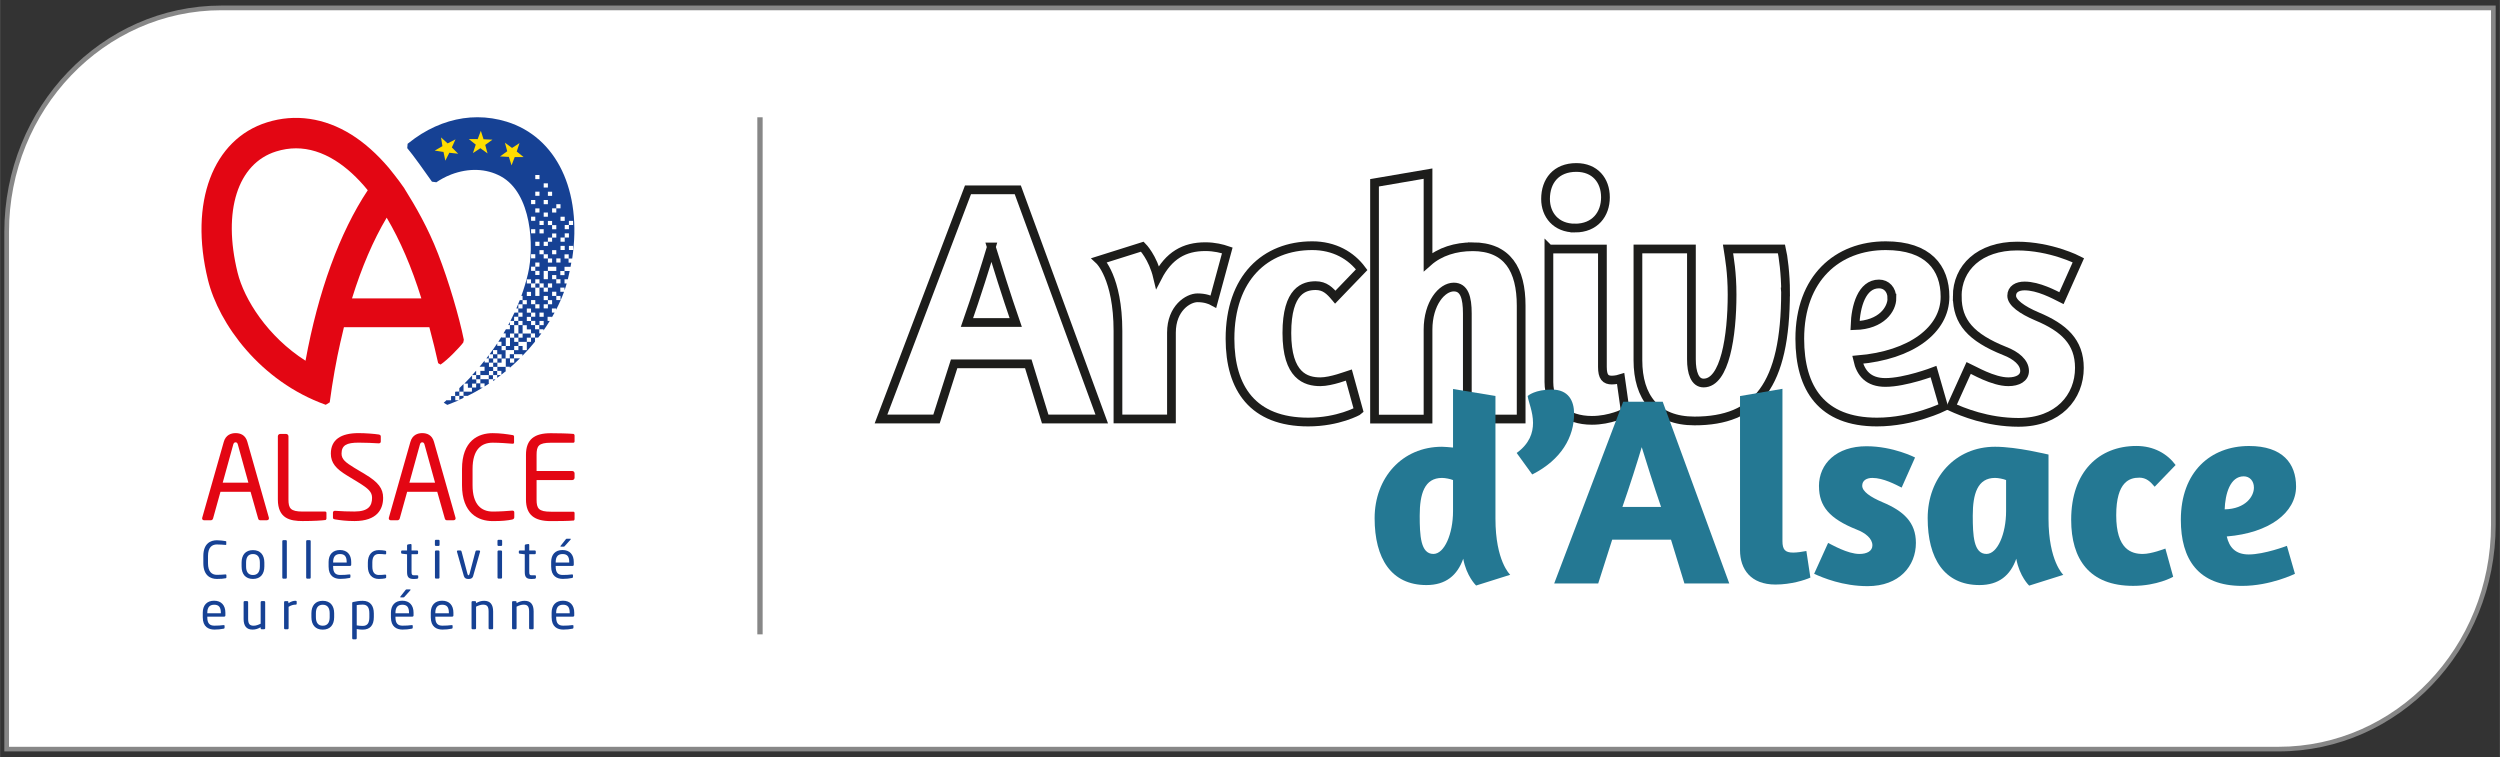 <?xml version="1.0" encoding="UTF-8"?>
<svg id="Calque_1" data-name="Calque 1" xmlns="http://www.w3.org/2000/svg" width="165.132" height="50" viewBox="0 0 535 162">
  <rect x="0" y="0" width="535" height="162" fill="#333333" stroke="none"/>
  <defs>
    <style>
      .cls-1 {
        fill: #fff;
      }

      .cls-2 {
        fill: #fd0;
      }

      .cls-3 {
        fill: #e30613;
      }

      .cls-4 {
        fill: #247893;
      }

      .cls-5 {
        fill: #164194;
      }

      .cls-6 {
        fill: #878787;
      }

      .cls-7 {
        stroke: #878787;
        stroke-width: 1.14px;
      }

      .cls-7, .cls-8 {
        fill: none;
        stroke-miterlimit: 10;
      }

      .cls-8 {
        stroke: #1d1d1b;
        stroke-width: 1.87px;
      }
    </style>
  </defs>
  <g id="bloc">
    <g>
      <path class="cls-1" d="m1.41,160.31V49.67C1.41,23.21,22.03,1.69,47.37,1.69h486.22v110.64c0,26.46-20.62,47.99-45.96,47.99H1.41Z"/>
      <path class="cls-6" d="m533.09,2.19v110.14c0,26.19-20.39,47.49-45.46,47.49H1.91V49.67C1.91,23.49,22.3,2.19,47.37,2.19h485.72m1-1H47.37C21.75,1.19.91,22.94.91,49.67v111.14h486.72c25.62,0,46.46-21.75,46.46-48.49V1.19h0Z"/>
    </g>
  </g>
  <g id="archives">
    <path class="cls-8" d="m217.8,40.62l17.97,49.05h-12.1l-3.62-11.81h-15.87l-3.77,11.81h-11.88l18.62-49.05h10.65Zm-5.65,12.24c-1.09,3.69-3.26,10.58-5.22,16.16h10.43c-1.96-5.65-4.13-12.61-5.22-16.16h.01Z"/>
    <path class="cls-8" d="m250.69,89.67h-11.45v-18.84c0-11.45-3.98-15.14-3.98-15.14l9.2-2.9s2.25,2.25,3.26,6.52c2.39-4.64,5.72-6.52,10.21-6.52,2.03,0,3.62.43,4.71.8l-2.97,10.94c-.65-.36-1.81-.8-3.4-.8-2.03,0-5.58,2.25-5.58,7.46v18.47h0Z"/>
    <path class="cls-8" d="m281.55,61.13c-2.39,0-6.16.94-6.16,10.14s4.06,10.43,7.17,10.43c2.32,0,5.87-1.38,6.09-1.45l2.1,7.61c-.07.07-4.35,2.46-10.79,2.46-11.81,0-16.74-7.17-16.74-17.82,0-13.04,7.53-19.92,17.6-19.92,4.71,0,8.33,2.1,10.58,5.14l-5.65,5.87c-1.16-1.38-2.24-2.46-4.2-2.46Z"/>
    <path class="cls-8" d="m315.1,52.8c7.53,0,10.43,4.93,10.43,12.61v24.27h-11.52v-22.6c0-3.4-.65-5.65-2.9-5.65-2.54,0-5.51,3.48-5.51,9.13v19.13h-11.45v-50.57l11.45-1.96v18.91c2.54-2.25,5.94-3.26,9.49-3.26h.01Z"/>
    <path class="cls-8" d="m337.05,48.81c-4.06,0-6.3-2.83-6.3-6.23,0-3.84,2.25-6.74,6.59-6.74,3.98,0,6.23,2.75,6.23,6.38s-2.25,6.59-6.52,6.59h0Zm-5.58,4.49h11.45v25.21c0,2.17.65,2.83,2.03,2.83.72,0,1.67-.22,1.88-.29l1.01,7.17c-.14.15-3.26,1.74-7.17,1.74-5.43,0-9.2-3.04-9.2-8.19v-28.47Z"/>
    <path class="cls-8" d="m382.11,62.49c0,20.07-6.23,27.6-19.49,27.6-8.26,0-12.1-5.14-12.1-12.97v-23.84h11.45v23.62c0,2.83.72,5.07,2.61,5.07,4.56,0,6.09-10.07,6.09-18.91,0-4.78-.58-7.9-.87-9.78h11.45c.36,1.52.87,5.43.87,9.2h-.01Z"/>
    <path class="cls-8" d="m416.24,63.52c0,7.03-7.17,12.53-18.69,13.48.65,2.9,2.32,4.85,5.94,4.85,4.2,0,10.29-2.32,10.29-2.32l2.17,7.53s-6.59,3.26-14.27,3.26c-11.81,0-16.52-7.17-16.52-17.82,0-12.97,8.04-19.92,18.4-19.92,9.06,0,12.68,4.71,12.68,10.94h0Zm-11.37.29c0-1.81-1.16-3.04-2.75-3.04-3.69,0-5,4.78-5.14,8.91,5.72-.15,7.9-3.55,7.9-5.87h0Z"/>
    <path class="cls-8" d="m418.85,63.45c0-6.16,4.78-10.79,12.82-10.79,7.25,0,13.11,3.04,13.11,3.04l-3.62,8.11c-1.59-.8-4.93-2.61-7.9-2.61-1.52,0-2.75.65-2.75,2.1s2.17,3.04,5.43,4.42c5.72,2.39,9.06,5.43,9.06,11.01,0,6.23-4.49,11.66-13.04,11.66-6.67,0-12.03-2.25-14.42-3.33l3.77-8.33c.94.43,5.22,2.97,8.48,2.97,2.03,0,3.48-.8,3.48-2.32,0-1.81-1.81-3.33-4.27-4.27-7.24-2.9-10.14-6.23-10.14-11.66h0Z"/>
    <path class="cls-4" d="m313.13,119.58c-1.26,3.56-3.74,5.63-7.87,5.63-7.53,0-11.09-5.69-11.09-14.31s5.86-15.29,14.42-15.29c.69,0,1.55.11,2.36.17v-12.53l9.08,1.49v26.26c0,9.08,3.1,11.95,3.16,12.01l-7.3,2.3c-.06-.06-2.07-2.01-2.76-5.75v.02Zm-2.18-16.84c-.52-.23-1.67-.46-2.36-.46-3.74,0-4.77,3.39-4.77,8.05,0,4.25.17,8.22,2.93,8.22,2.36,0,4.2-4.31,4.2-9.14v-6.67h0Z"/>
    <path class="cls-4" d="m336.86,88.55c0,4.94-2.7,9.83-8.96,12.99l-3.33-4.6c2.76-2.01,3.5-4.31,3.5-6.44,0-2.36-.98-4.48-1.15-5.75.12-.11,1.61-1.38,5.17-1.38s4.77,2.41,4.77,5.17h0Z"/>
    <path class="cls-4" d="m355.82,85.97l14.25,38.9h-9.6l-2.87-9.37h-12.59l-2.99,9.37h-9.42l14.77-38.9h8.45Zm-4.48,9.71c-.86,2.93-2.59,8.39-4.14,12.81h8.27c-1.55-4.48-3.27-10-4.14-12.81h.01Z"/>
    <path class="cls-4" d="m372.37,84.76l9.08-1.55v32.58c0,1.84.57,2.47,2.3,2.47.8,0,1.95-.17,2.82-.34l.86,5.69c-1.15.52-4.14,1.49-7.47,1.49-5.29,0-7.59-3.28-7.59-7.36v-32.98h0Z"/>
    <path class="cls-4" d="m389.26,104.06c0-4.88,3.79-8.56,10.17-8.56,5.75,0,10.4,2.41,10.4,2.41l-2.87,6.44c-1.26-.63-3.91-2.07-6.26-2.07-1.21,0-2.18.52-2.18,1.67,0,1.21,1.72,2.41,4.31,3.51,4.54,1.9,7.18,4.31,7.18,8.73,0,4.94-3.56,9.25-10.34,9.25-5.29,0-9.54-1.78-11.44-2.64l2.99-6.61c.75.34,4.14,2.36,6.72,2.36,1.61,0,2.76-.63,2.76-1.84,0-1.44-1.44-2.64-3.39-3.39-5.75-2.3-8.04-4.94-8.04-9.25h0Z"/>
    <path class="cls-4" d="m441.55,123.03l-7.3,2.3s-2.07-1.95-2.76-5.75c-1.26,3.56-3.73,5.63-7.87,5.63-7.53,0-11.09-5.69-11.09-14.31s5.86-15.29,14.42-15.29c4.77,0,11.32,1.67,11.44,1.67v13.73c0,9.08,3.16,12.01,3.16,12.01h0Zm-12.24-20.29c-.52-.23-1.67-.46-2.36-.46-3.74,0-4.77,3.39-4.77,8.05,0,4.25.17,8.22,2.93,8.22,2.36,0,4.2-4.31,4.2-9.14v-6.67h0Z"/>
    <path class="cls-4" d="m457.76,102.23c-1.9,0-4.88.75-4.88,8.04s3.22,8.28,5.69,8.28c1.84,0,4.65-1.09,4.83-1.15l1.67,6.03c-.06.06-3.45,1.95-8.56,1.95-9.37,0-13.27-5.69-13.27-14.14,0-10.34,5.98-15.8,13.96-15.8,3.73,0,6.61,1.67,8.39,4.08l-4.48,4.65c-.92-1.09-1.78-1.95-3.33-1.95h-.02Z"/>
    <path class="cls-4" d="m491.37,104.12c0,5.57-5.69,9.94-14.83,10.69.52,2.3,1.84,3.85,4.71,3.85,3.33,0,8.16-1.84,8.16-1.84l1.72,5.98s-5.23,2.59-11.32,2.59c-9.37,0-13.1-5.69-13.1-14.14,0-10.29,6.38-15.8,14.6-15.8,7.18,0,10.06,3.74,10.06,8.68h0Zm-9.02.23c0-1.44-.92-2.41-2.18-2.41-2.93,0-3.97,3.79-4.08,7.07,4.54-.11,6.26-2.82,6.26-4.65h0Z"/>
  </g>
  <g id="Alsace">
    <rect class="cls-5" x="114.55" y="60.67" width=".9" height=".89"/>
    <path class="cls-5" d="m97.42,85.66v-.89h-.87s-.02.02-.03.02v.87h-.9v-.07c-.24.21-.47.41-.67.59l.76.47s.15-.05.43-.16c.7-.26,1.39-.54,2.06-.83h-.78Z"/>
    <path class="cls-5" d="m105.53,81.56c.17-.12.34-.24.51-.36h-.51v.36Z"/>
    <path class="cls-5" d="m99.37,82.09h.75v.89h.9v-.89h.9v-.89h-.9v-.84c-.57.61-1.12,1.19-1.65,1.73Z"/>
    <path class="cls-5" d="m122.45,55.31c2.15-14.48-3.35-25.97-14.04-29.27-2.06-.63-4.15-.95-6.24-.95-4.08,0-8.16,1.2-12,3.57-.9.56-1.84,1.23-2.95,2.11l-.08.93c1.13,1.29,4.29,5.75,5.29,7.18l.94.13c.75-.51,1.82-1.15,3.2-1.68,3.66-1.38,7.42-1.32,10.6.41,6.62,3.61,7.17,15.07,5.82,20.79-.39,1.68-.88,3.28-1.43,4.81h.26v.89h-.6c-.23.61-.48,1.2-.73,1.78h.42v-.89h.9v.89h-.9v.89h-.82c-.28.61-.56,1.2-.86,1.78h.78v-.89h.9v-.89h.9v.89h-.9v.89h.9v.89h-.9v-.89h-.9v.89h-.9v-.67c-.12.23-.24.45-.36.67h.36v.89h-.85c-.17.3-.34.6-.52.89h.47v.89h-.9v-.17c-.22.36-.45.72-.68,1.06h.68v.89h-.9v-.55c-.54.81-1.09,1.6-1.65,2.34h.74v-.89h.9v.89h-.9v.89h-.9v-.69c-.17.23-.35.46-.52.69h.52v.89h-.9v-.42c-.36.45-.72.89-1.08,1.31h1.07v.89h-.9v.89h-.9v-.89h0v-.05c-.29.32-.57.64-.85.94h.85v.89h.9v.89h-.9v.89h-.9v.89h-1.8v-1.64c-.31.31-.61.6-.9.88v.75h-.8s-.07.06-.1.1v.8h.9v-.89h.9v.89h-.9v.84c.3-.13.61-.27.9-.41v-.43h.9c1.11-.55,2.19-1.15,3.23-1.78h-.53v-.89h.9v.66c.35-.22.69-.44,1.03-.66h-.13v-.89h-1.8v-.89h1.8v.89h.9v-.89h.9v.61c.27-.2.54-.4.8-.61h-.8v-.89h.9v.81c.34-.27.68-.54,1.02-.81h-.11v-.89h.9v.22c.75-.65,1.47-1.32,2.16-2.01h-1.27v-.89h-.9v.89h-.9v-.89h0v-.89h1.8v.89h1.8v.35c.96-.99,1.87-2.01,2.7-3.04v-.87h-.9v-.89h.9v.89h.69c.23-.3.45-.59.67-.89h-.45v-.89h-.9v-.89h.9v.89h.9v.27c.48-.68.92-1.37,1.34-2.05h-.46v-.89h.9v.16c.21-.35.4-.7.59-1.05h-.57v-.89h.9v.28c.67-1.3,1.24-2.59,1.7-3.85h-.8v-.89h.9v.59c.17-.5.34-.99.47-1.48h-.47v-.89h.71c.15-.6.28-1.19.4-1.78h-1.11v.89h-.9v-.89h.9v-.89h1.29c.06-.3.11-.6.16-.89h-.58v-.89h-.87v-.89h.9v.89h.75Zm-17.82,22.31h.9v.89h-.9v-.89Zm1.8,1.78h-.9v.89h-.9v-.89h.9v-.89h.9v.89Zm0-1.79h-.9v-.89h.9v.89Zm0-1.78h.9v.89h-.9v-.89Zm1.8,1.34v.45h0v.89h-1.8v-.89h.9v-.89h.9v.45h0Zm0-2.23h-.9v-.89h.9v.89Zm.9,1.78h.9v.89h-.9v-.89Zm2.7-12.49h.9v.89h-.9v-.89Zm-1.8,6.25h0v-.89h.9v.89h0v.89h-.9v-.89Zm2.7,3.57h0v.89h-.9v-.89h-.9v.89h-.9v-.89h.9v-.89h-.9v-.89h-.9v.89h0v.89h-.9v-.89h0v-.89h.9v-.89h.9v.89h.9v-.89h.9v.89h-.9v.89h1.8v.89Zm.9-.89h-.9v-.89h.9v.89Zm0-1.78h-1.8v-.89h0v-.89h.9v.89h.9v.89h0Zm0-2.68h-.9v-.89h.9v.89Zm0-1.78h-.9v-.89h.9v.89Zm0-3.57h-.9v-.89h.9v.89Zm0-2.68h-.9v-.89h.9v.89Zm4.51-12.49h.9v.89h-.9v-.89Zm0,1.78h.9v.89h-.9v-.89Zm0,3.57h.9v.89h-.9v-.89Zm-1.8,1.78v-.89h-.9v-.89h.9v.89h.9v.89h.9v.89h-.9v-.89h-.9Zm-1.8-9.82v-.89h.9v.89h-.9Zm.9,3.57h.9v.89h-.9v-.89Zm-.9,3.57v-.89h.9v.89h-.9Zm2.7-.89v.89h-.9v-.89h.9v-.89h.9v.89h-.9Zm0-3.57v-.89h.9v.89h-.9Zm0-6.25v-.89h.9v.89h-.9Zm-.9-2.68h.9v.89h-.9v-.89Zm0,3.57h.9v.89h-.9v-.89Zm0,2.68h.9v.89h-.9v-.89Zm0,1.78v.89h-.9v-.89h.9Zm-1.8-9.82h.9v.89h-.9v-.89Zm0,3.57h.9v.89h-.9v-.89Zm-.9,1.78h.9v.89h-.9v-.89Zm0,3.57h.9v.89h-.9v-.89Zm0,2.68h.9v.89h-.9v-.89Zm0,5.35h.9v.89h-.9v-.89Zm0,2.68h.9v-.89h.9v.89h-.9v.89h-.9v-.89Zm1.8.89v.89h-.9v-.89h.9Zm-1.8,6.25h.9v.89h-.9v-.89Zm.9,5.35h-.9v-.89h.9v.89Zm0-1.78h-.9v-.89h.9v.89Zm0-1.78v-.89h.9v.89h-.9Zm1.8,3.57h-.9v-.89h.9v.89Zm0-1.78h-.9v-.89h.9v.89Zm1.8-2.68h-.9v.89h-.9v-.89h.9v-.89h-.9v-.89h.9v.89h.9v.89Zm0-3.57h-.9v.89h-.9v-.89h-.9v.89h0v.89h-.9v-.89h0v-.89h-.9v-.89h.9v-.89h.9v.89h.9v.89h.9v-.89h.9v.89Zm0-3.57h-.9v.89h0v.89h-.9v-.89h0v-.89h.9v-.89h1.8v.89h-.9Zm0,1.78v-.89h.9v.89h.89v.89h-.9v-.89h-.89Zm1.8,4.46h-.9v-.89h-.9v-.89h.9v.89h.9v.89Zm0-8.03h-.9v-.89h.9v.89Zm0-11.6h-.9v.89h-.9v-.89h.9v-.89h.9v.89Zm.9,8.92h-.9v-.89h.9v.89Zm0-1.78h-.9v-.89h.9v.89Zm0-4.46h-.9v-.89h.9v.89Zm0,.89h.89v-.89h.9v.89h-.89v.89h-.9v-.89Zm0,1.78h.9v.89h-.9v-.89Zm.9,3.57v-.89h.9v.89h-.9Z"/>
    <path id="Acoeur" class="cls-3" d="m93.77,77.73c.17.09.33.19.5.29.58-.36,1.88-1.51,2.61-2.25,1.24-1.28,1.75-1.81,2.25-2.47.04-.2.08-.4.12-.59-1.01-4.96-3.21-12.48-5.51-18.39-2.15-5.55-4.82-10.17-7.21-13.98v-.02c-1.14-1.7-3.32-4.38-3.32-4.38-2.55-3-5.26-5.41-8.05-7.15-5.74-3.57-12.01-4.49-18.02-2.61-11.63,3.63-16.71,17.18-12.65,33.72,2.31,9.37,11.17,21.72,25.21,26.73l.85-.52c.61-4.56,1.39-8.97,2.33-13.08h.01c.22-1.02.45-2.02.7-3.01h18.28c.25.89.83,3.17,1.04,4.06.15.68.71,3,.85,3.66m-28.39-.54c-8.1-5.17-13.13-13.12-14.54-18.87-3.24-13.17,0-23.34,8.25-25.92,1.41-.44,2.85-.67,4.26-.67,2.79,0,5.6.87,8.36,2.59,2.41,1.5,4.76,3.65,6.99,6.38-6.01,9.06-10.61,21.65-13.32,36.49m9.95-13.34c2.06-6.65,4.55-12.45,7.42-17.28,2.86,4.83,5.36,10.63,7.42,17.28h-14.84Z"/>
    <polygon class="cls-2" points="94.37 29.41 95.78 30.69 97.47 29.82 96.69 31.55 98.04 32.9 96.15 32.69 95.29 34.39 94.9 32.52 93.02 32.23 94.67 31.28 94.37 29.41"/>
    <polygon class="cls-2" points="102.89 27.99 103.47 29.8 105.38 29.89 103.83 31.01 104.33 32.84 102.79 31.72 101.2 32.76 101.8 30.95 100.31 29.76 102.22 29.77 102.89 27.99"/>
    <polygon class="cls-2" points="108.04 30.53 109.57 31.66 111.17 30.62 110.57 32.43 112.05 33.62 110.14 33.61 109.46 35.39 108.89 33.58 106.99 33.48 108.54 32.37 108.04 30.53"/>
    <path class="cls-5" d="m48.21,123.76c-.46.09-.89.14-1.82.14-1.35,0-2.89-.72-2.89-3.38v-1.52c0-2.68,1.54-3.38,2.89-3.38.69,0,1.36.1,1.84.18.1,0,.18.04.18.14v.56c0,.07-.02.12-.13.12h-.03c-.39-.03-1.2-.1-1.84-.1-1.07,0-1.91.62-1.91,2.49v1.52c0,1.84.83,2.49,1.91,2.49.62,0,1.41-.05,1.81-.09h.04c.12,0,.18.06.18.18v.45c0,.13-.1.2-.22.22v-.02Z"/>
    <path class="cls-5" d="m54.12,123.9c-1.61,0-2.43-1.06-2.43-2.67v-.83c0-1.61.82-2.67,2.43-2.67s2.44,1.06,2.44,2.67v.83c0,1.61-.83,2.67-2.44,2.67Zm1.48-3.5c0-1.12-.45-1.83-1.48-1.83s-1.47.7-1.47,1.83v.83c0,1.12.44,1.83,1.47,1.83s1.48-.7,1.48-1.83v-.83Z"/>
    <path class="cls-5" d="m61.17,123.84h-.57c-.11,0-.2-.1-.2-.22v-7.81c0-.11.08-.21.2-.21h.57c.11,0,.2.09.2.21v7.81c0,.11-.08.22-.2.22Z"/>
    <path class="cls-5" d="m66.28,123.84h-.57c-.11,0-.2-.1-.2-.22v-7.81c0-.11.08-.21.2-.21h.57c.11,0,.2.09.2.21v7.81c0,.11-.08.22-.2.22Z"/>
    <path class="cls-5" d="m74.95,121.12h-3.67v.15c0,1.3.51,1.78,1.52,1.78.64,0,1.45-.04,1.95-.12h.05c.09,0,.18.04.18.15v.37c0,.14-.04.22-.22.25-.62.12-1.23.19-1.96.19-1.26,0-2.49-.59-2.49-2.63v-.99c0-1.57.87-2.56,2.43-2.56s2.41,1.01,2.41,2.56v.59c0,.14-.08.24-.21.24v.02Zm-.77-.83c0-1.24-.47-1.72-1.43-1.72s-1.47.54-1.47,1.72v.1h2.9v-.1Z"/>
    <path class="cls-5" d="m82.41,123.78c-.36.07-.85.12-1.37.12-1.49,0-2.33-1.05-2.33-2.66v-.85c0-1.61.83-2.66,2.33-2.66.5,0,1.01.05,1.37.12.18.03.22.09.22.24v.39c0,.11-.09.16-.19.16h-.04c-.48-.06-.82-.08-1.36-.08-.88,0-1.37.58-1.37,1.82v.85c0,1.23.48,1.82,1.37,1.82.54,0,.88-.02,1.36-.08h.04c.1,0,.19.05.19.16v.39c0,.14-.04.21-.22.24v.02Z"/>
    <path class="cls-5" d="m89.3,123.86c-.22.03-.5.05-.71.05-1.01,0-1.49-.26-1.49-1.47v-3.82l-1.06-.12c-.12,0-.21-.08-.21-.2v-.3c0-.12.09-.2.21-.2h1.06v-1.07c0-.11.08-.2.2-.22l.57-.09h.03c.09,0,.16.08.16.19v1.19h1.18c.12,0,.22.1.22.22v.37c0,.12-.1.22-.22.22h-1.18v3.82c0,.6.15.69.59.69h.61c.15,0,.23.04.23.15v.38c0,.1-.05.16-.2.19v.02Z"/>
    <path class="cls-5" d="m93.84,116.84h-.56c-.12,0-.22-.1-.22-.22v-.88c0-.12.1-.22.22-.22h.56c.12,0,.22.1.22.22v.88c0,.12-.1.22-.22.22Zm-.02,6.99h-.53c-.12,0-.22-.1-.22-.22v-5.58c0-.12.1-.22.22-.22h.53c.12,0,.22.1.22.22v5.58c0,.12-.1.22-.22.22Z"/>
    <path class="cls-5" d="m102.72,118.08l-1.48,5.21c-.14.49-.51.62-.99.62s-.84-.13-.99-.62l-1.48-5.21s-.01-.06-.01-.08c0-.11.07-.19.18-.19h.6c.09,0,.16.07.21.21l1.26,4.77c.07.26.12.32.23.32.1,0,.16-.05.23-.32l1.26-4.77c.04-.14.12-.21.21-.21h.6c.11,0,.18.08.18.19,0,.02,0,.04,0,.08h0Z"/>
    <path class="cls-5" d="m107.23,116.84h-.56c-.12,0-.22-.1-.22-.22v-.88c0-.12.1-.22.22-.22h.56c.12,0,.22.1.22.22v.88c0,.12-.1.22-.22.22Zm-.02,6.99h-.53c-.12,0-.22-.1-.22-.22v-5.58c0-.12.1-.22.22-.22h.53c.12,0,.22.1.22.22v5.58c0,.12-.1.22-.22.22Z"/>
    <path class="cls-5" d="m114.49,123.86c-.22.03-.5.05-.71.05-1.01,0-1.49-.26-1.49-1.47v-3.82l-1.06-.12c-.12,0-.21-.08-.21-.2v-.3c0-.12.09-.2.21-.2h1.06v-1.07c0-.11.08-.2.2-.22l.57-.09h.03c.09,0,.16.08.16.19v1.19h1.18c.12,0,.22.1.22.22v.37c0,.12-.1.22-.22.22h-1.18v3.82c0,.6.15.69.59.69h.61c.15,0,.23.04.23.15v.38c0,.1-.05.16-.2.19v.02Z"/>
    <path class="cls-5" d="m122.58,121.12h-3.67v.15c0,1.3.51,1.78,1.52,1.78.63,0,1.44-.04,1.95-.12h.05c.09,0,.18.04.18.15v.37c0,.14-.04.22-.22.25-.62.12-1.23.19-1.96.19-1.26,0-2.49-.59-2.49-2.63v-.99c0-1.57.86-2.56,2.43-2.56s2.41,1.01,2.41,2.56v.59c0,.14-.08.24-.21.24v.02Zm-.77-.83c0-1.24-.47-1.72-1.43-1.72s-1.47.54-1.47,1.72v.1h2.9v-.1Zm.3-4.83l-1.24,1.38c-.1.11-.13.16-.25.16h-.59c-.07,0-.1-.03-.1-.08,0-.03,0-.08.04-.11l1.07-1.36c.1-.12.13-.16.26-.16h.72c.08,0,.12.02.12.08,0,.02,0,.05-.04.09h.01Z"/>
    <path class="cls-5" d="m48.02,131.97h-3.67v.15c0,1.3.51,1.78,1.52,1.78.64,0,1.45-.04,1.95-.12h.05c.09,0,.18.04.18.15v.37c0,.14-.04.22-.22.25-.62.12-1.23.19-1.96.19-1.26,0-2.49-.59-2.49-2.63v-.99c0-1.57.87-2.56,2.43-2.56s2.41,1.01,2.41,2.56v.59c0,.14-.08.24-.21.24v.02Zm-.77-.83c0-1.24-.47-1.72-1.43-1.72s-1.47.54-1.47,1.72v.1h2.9v-.1Z"/>
    <path class="cls-5" d="m56.52,134.67h-.55c-.12,0-.21-.1-.21-.22v-.21c-.6.34-1.09.5-1.74.5-1.31,0-1.9-.82-1.9-2.28v-3.6c0-.12.1-.22.22-.22h.53c.12,0,.22.1.22.22v3.6c0,1.11.37,1.45,1.2,1.45.46,0,.97-.18,1.48-.43v-4.62c0-.11.1-.22.22-.22h.54c.11,0,.21.1.21.22v5.58c0,.12-.09.22-.21.22h-.01Z"/>
    <path class="cls-5" d="m63.26,129.4c-.5,0-.96.13-1.51.46v4.59c0,.11-.1.22-.22.22h-.54c-.11,0-.21-.1-.21-.22v-5.58c0-.12.09-.22.21-.22h.51c.12,0,.21.1.21.22v.23c.55-.38,1.05-.53,1.54-.53.15,0,.23.07.23.2v.45c0,.12-.08.19-.23.19h.01Z"/>
    <path class="cls-5" d="m69.06,134.75c-1.61,0-2.43-1.06-2.43-2.67v-.83c0-1.61.82-2.67,2.43-2.67s2.44,1.06,2.44,2.67v.83c0,1.61-.83,2.67-2.44,2.67Zm1.48-3.5c0-1.12-.45-1.83-1.48-1.83s-1.47.7-1.47,1.83v.83c0,1.12.44,1.83,1.47,1.83s1.48-.7,1.48-1.83v-.83Z"/>
    <path class="cls-5" d="m77.61,134.75c-.34,0-.85-.04-1.28-.12v1.98c0,.11-.09.21-.21.21h-.56c-.11,0-.2-.09-.2-.21v-7.53c0-.14.03-.21.23-.25.58-.14,1.35-.25,2.01-.25,1.63,0,2.39,1.06,2.39,2.7v.79c0,1.72-.79,2.68-2.39,2.68h0Zm1.42-3.47c0-1.15-.34-1.89-1.42-1.89-.46,0-.97.05-1.28.11v4.34c.36.07.93.11,1.28.11,1.07,0,1.42-.7,1.42-1.87v-.79h0Z"/>
    <path class="cls-5" d="m88.29,131.97h-3.67v.15c0,1.3.51,1.78,1.52,1.78.63,0,1.44-.04,1.95-.12h.05c.09,0,.18.04.18.15v.37c0,.14-.04.22-.22.25-.62.12-1.23.19-1.96.19-1.26,0-2.49-.59-2.49-2.63v-.99c0-1.57.87-2.56,2.43-2.56s2.41,1.01,2.41,2.56v.59c0,.14-.08.24-.21.24v.02Zm-.77-.83c0-1.24-.47-1.72-1.43-1.72s-1.47.54-1.47,1.72v.1h2.9v-.1Zm.3-4.83l-1.24,1.38c-.1.11-.13.16-.25.16h-.59c-.07,0-.1-.03-.1-.08,0-.03.01-.08.04-.11l1.07-1.36c.1-.12.13-.16.26-.16h.72c.08,0,.12.02.12.08,0,.02-.01.05-.04.09h0Z"/>
    <path class="cls-5" d="m96.82,131.97h-3.67v.15c0,1.3.51,1.78,1.52,1.78.63,0,1.44-.04,1.95-.12h.05c.09,0,.18.04.18.15v.37c0,.14-.04.22-.22.25-.62.12-1.23.19-1.96.19-1.26,0-2.49-.59-2.49-2.63v-.99c0-1.57.86-2.56,2.43-2.56s2.41,1.01,2.41,2.56v.59c0,.14-.08.24-.21.24v.02Zm-.77-.83c0-1.24-.47-1.72-1.43-1.72s-1.47.54-1.47,1.72v.1h2.9v-.1Z"/>
    <path class="cls-5" d="m105.3,134.67h-.53c-.12,0-.22-.1-.22-.22v-3.6c0-1.11-.37-1.45-1.2-1.45-.46,0-.97.18-1.48.43v4.62c0,.11-.1.22-.22.22h-.54c-.11,0-.21-.1-.21-.22v-5.58c0-.12.09-.22.21-.22h.55c.12,0,.21.1.21.22v.21c.6-.34,1.09-.5,1.74-.5,1.31,0,1.91.82,1.91,2.28v3.6c0,.12-.1.22-.22.22h0Z"/>
    <path class="cls-5" d="m113.97,134.67h-.53c-.12,0-.22-.1-.22-.22v-3.6c0-1.11-.37-1.45-1.2-1.45-.46,0-.97.18-1.48.43v4.62c0,.11-.1.22-.22.22h-.54c-.11,0-.21-.1-.21-.22v-5.58c0-.12.09-.22.21-.22h.55c.12,0,.21.1.21.22v.21c.6-.34,1.09-.5,1.74-.5,1.31,0,1.91.82,1.91,2.28v3.6c0,.12-.1.22-.22.22h0Z"/>
    <path class="cls-5" d="m122.68,131.97h-3.67v.15c0,1.3.51,1.78,1.52,1.78.63,0,1.44-.04,1.95-.12h.05c.09,0,.18.04.18.15v.37c0,.14-.04.22-.22.25-.62.12-1.23.19-1.96.19-1.26,0-2.49-.59-2.49-2.63v-.99c0-1.57.86-2.56,2.43-2.56s2.41,1.01,2.41,2.56v.59c0,.14-.08.24-.21.24v.02Zm-.77-.83c0-1.24-.47-1.72-1.43-1.72s-1.47.54-1.47,1.72v.1h2.9v-.1Z"/>
    <path class="cls-3" d="m57.12,111.34h-1.47c-.22,0-.37-.17-.42-.37l-1.62-5.72h-6.44l-1.59,5.72c-.05.2-.25.37-.45.37h-1.47c-.25,0-.42-.17-.42-.4,0-.05,0-.12.03-.17l4.6-16.19c.42-1.52,1.59-1.89,2.54-1.89s2.09.35,2.51,1.86l4.6,16.21s.02.12.02.17c0,.22-.15.4-.42.4h0Zm-6.24-16.23c-.07-.27-.22-.45-.47-.45-.27,0-.42.17-.5.45l-2.26,8.18h5.49s-2.26-8.18-2.26-8.18Z"/>
    <path class="cls-3" d="m69.6,111.29c-.65.1-2.51.22-4.85.22-2.66,0-5.3-.52-5.3-4.62v-13.52c0-.27.22-.5.5-.5h1.27c.27,0,.5.22.5.5v13.52c0,1.89.42,2.59,3.06,2.59h4.8c.17,0,.27.12.27.3v1.17c0,.15-.1.32-.25.35h0Z"/>
    <path class="cls-3" d="m75.84,111.51c-1.74,0-3.03-.17-4.13-.35-.42-.07-.47-.17-.47-.45v-.99c0-.27.2-.4.42-.4h.07c1.14.1,2.96.15,4.1.15,2.98,0,3.78-1.19,3.78-2.93,0-1.24-.72-1.94-2.98-3.33l-2.41-1.47c-2.29-1.39-3.43-2.66-3.43-4.65,0-3.01,2.16-4.4,5.94-4.4,1.47,0,3.38.15,4.33.3.25.05.42.17.42.42v1.07c0,.25-.17.4-.42.4h-.05c-1.09-.07-2.83-.15-4.28-.15-2.56,0-3.65.55-3.65,2.36,0,1.17.82,1.86,2.71,3.01l2.29,1.37c2.88,1.72,3.9,3.08,3.9,5.07,0,2.39-1.24,4.97-6.14,4.97Z"/>
    <path class="cls-3" d="m97.07,111.34h-1.47c-.22,0-.37-.17-.42-.37l-1.62-5.72h-6.44l-1.59,5.72c-.05.2-.25.37-.45.37h-1.47c-.25,0-.42-.17-.42-.4,0-.05,0-.12.02-.17l4.6-16.19c.42-1.52,1.59-1.89,2.54-1.89s2.09.35,2.51,1.86l4.6,16.21s.03.12.03.17c0,.22-.15.4-.42.4h0Zm-6.24-16.23c-.07-.27-.22-.45-.47-.45-.27,0-.42.17-.5.45l-2.26,8.18h5.49s-2.26-8.18-2.26-8.18Z"/>
    <path class="cls-3" d="m109.55,111.2c-1.04.2-2.01.32-4.13.32-3.06,0-6.56-1.64-6.56-7.68v-3.46c0-6.09,3.51-7.68,6.56-7.68,1.57,0,3.08.22,4.18.4.22.02.4.1.4.32v1.27c0,.15-.05.27-.3.27h-.07c-.9-.07-2.73-.22-4.18-.22-2.44,0-4.33,1.42-4.33,5.64v3.46c0,4.18,1.89,5.64,4.33,5.64,1.42,0,3.21-.12,4.1-.2h.1c.27,0,.4.12.4.4v1.02c0,.3-.22.45-.5.5h0Z"/>
    <path class="cls-3" d="m122.7,111.4c-.94.1-3.38.12-4.85.12-3.48,0-5.3-1.32-5.3-4.62v-9.57c0-3.31,1.81-4.62,5.3-4.62,1.47,0,3.8.05,4.85.15.15.02.25.2.25.35v1.24c0,.17-.1.3-.27.3h-4.8c-2.64,0-3.06.7-3.06,2.59v3.46h7.63c.27,0,.5.22.5.5v.94c0,.27-.22.5-.5.5h-7.63v4.18c0,1.89.42,2.59,3.06,2.59h4.8c.17,0,.27.12.27.3v1.27c0,.15-.1.32-.25.35v-.03Z"/>
    <line class="cls-7" x1="162.63" y1="25.1" x2="162.63" y2="135.76"/>
  </g>
</svg>